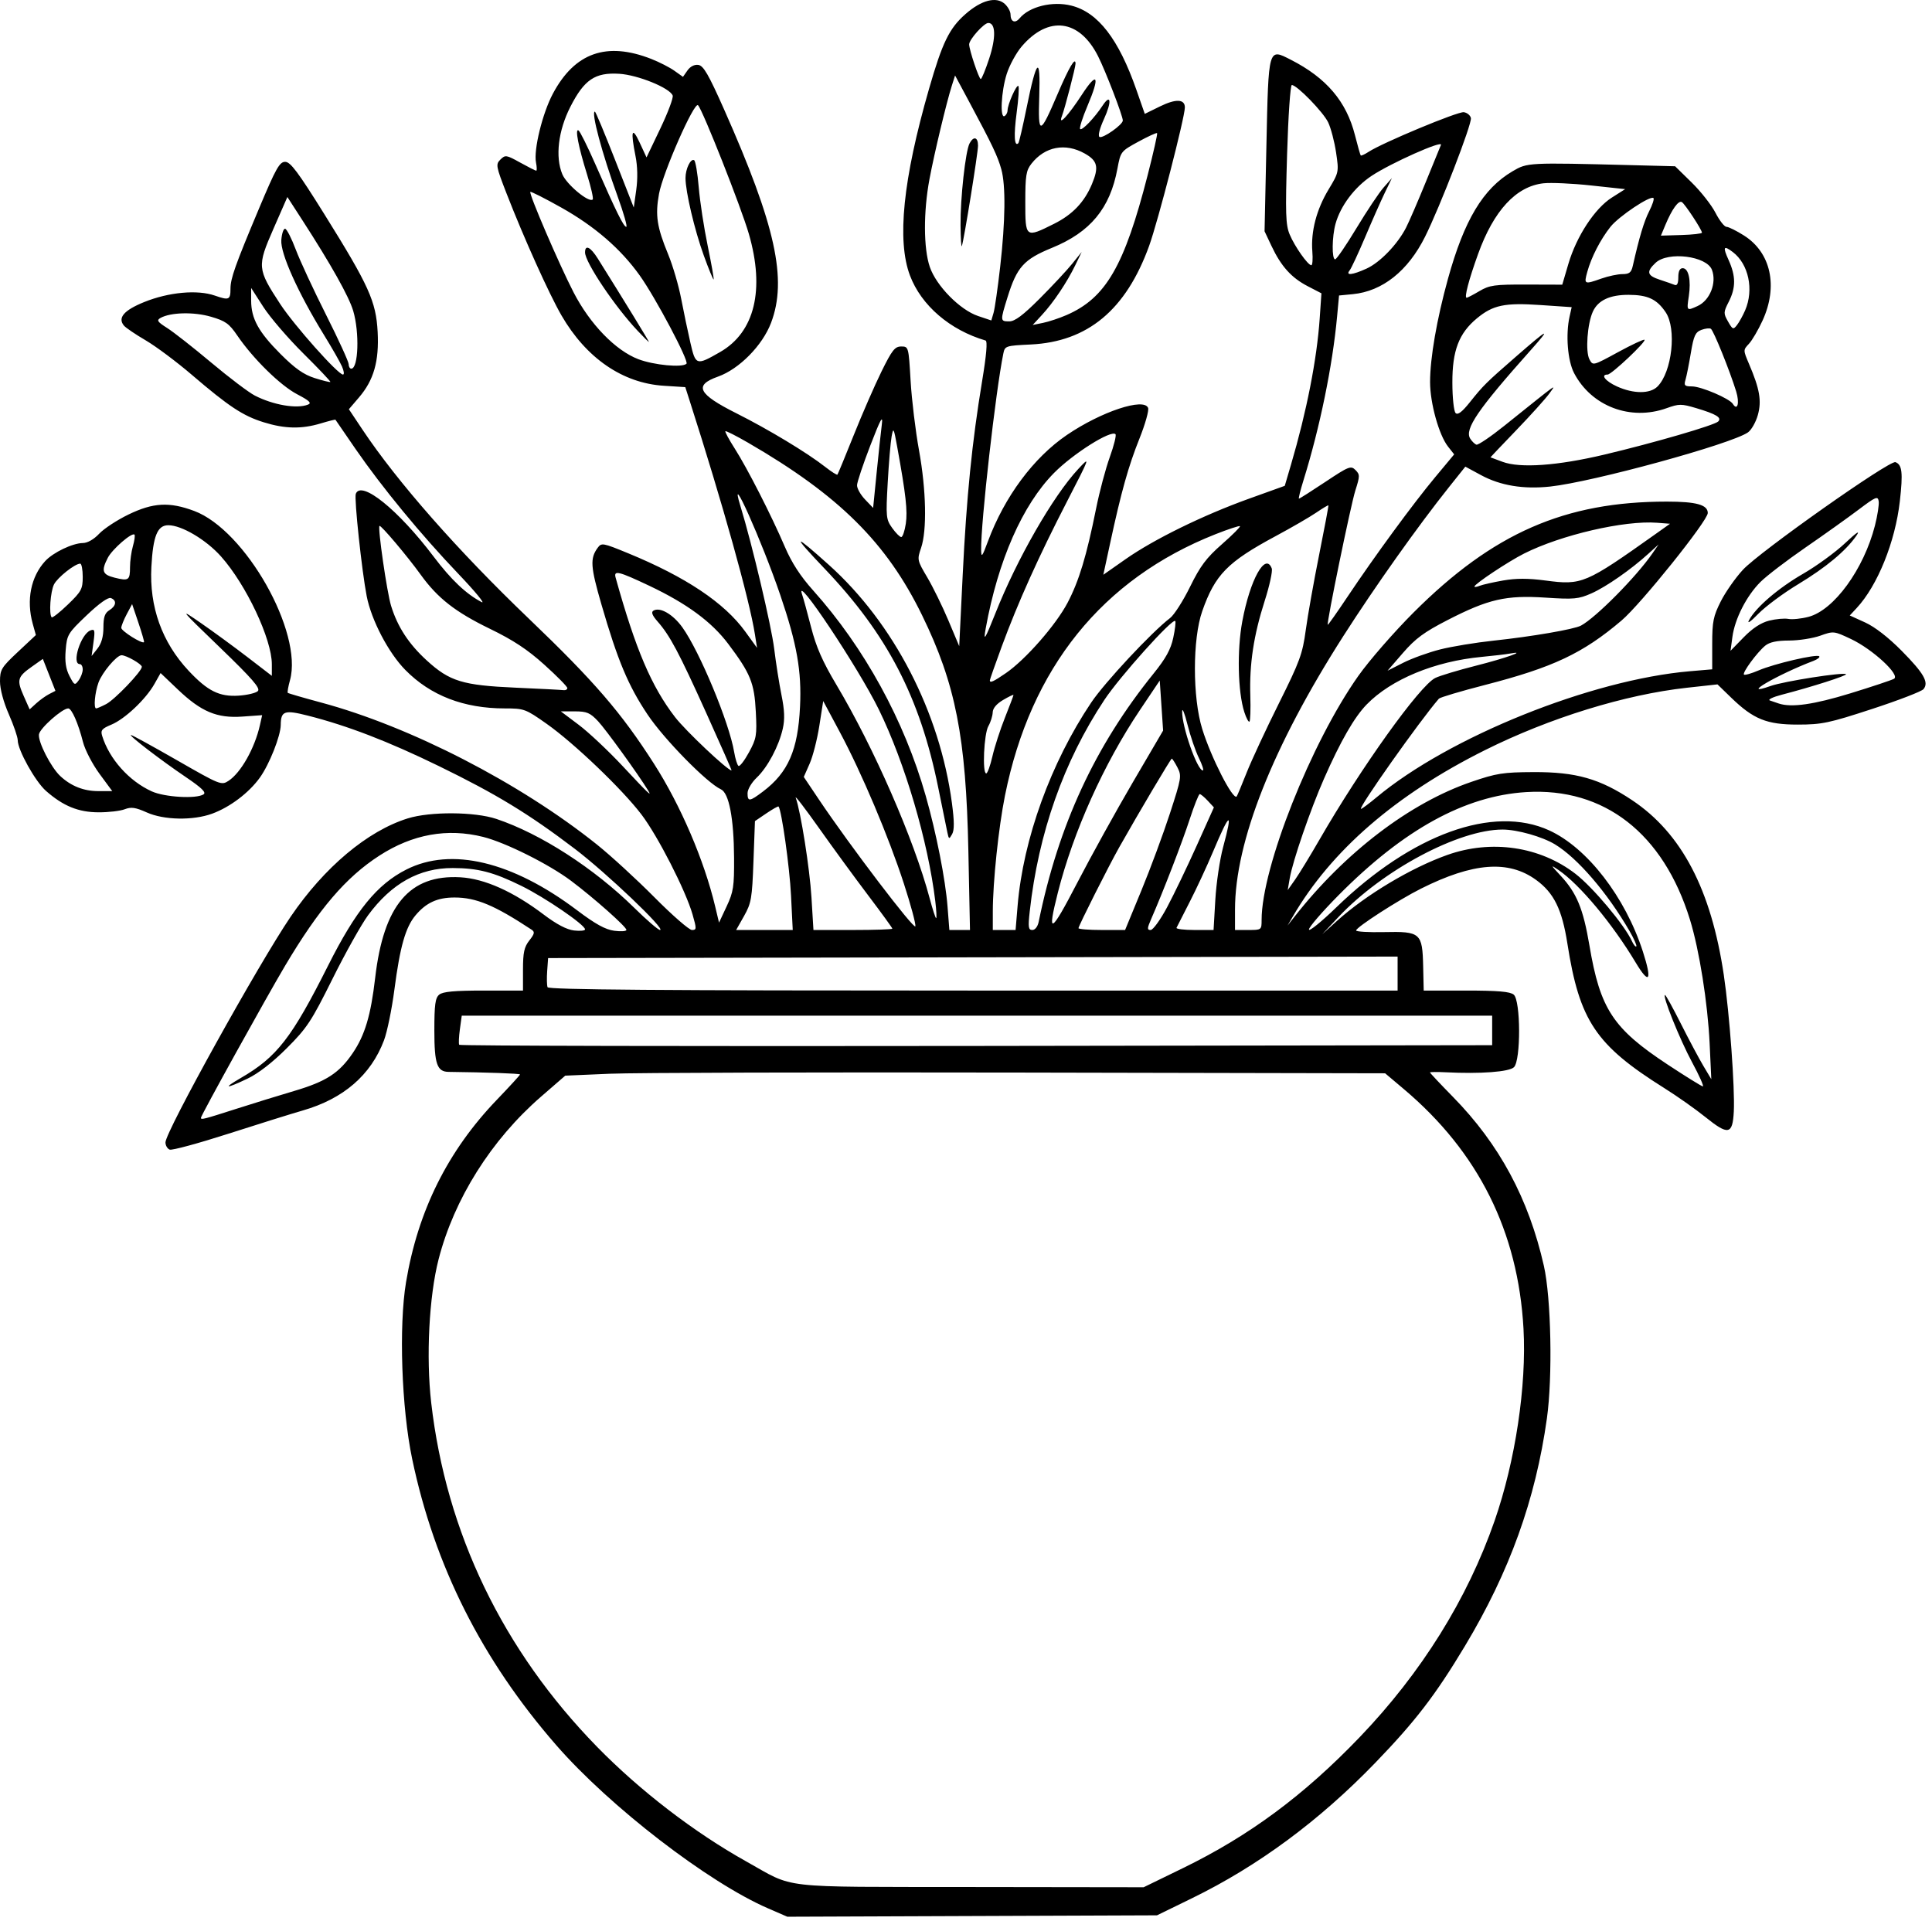 <?xml version="1.0" encoding="UTF-8"?> <svg xmlns="http://www.w3.org/2000/svg" width="173" height="172" viewBox="0 0 173 172" fill="none"><path d="M68.791 170.906C63.437 168.594 54.599 161.785 49.803 156.278C43.145 148.633 38.908 140.212 36.906 130.645C35.955 126.103 35.702 118.75 36.36 114.813C37.43 108.415 40.095 103.066 44.498 98.48C45.636 97.295 46.566 96.278 46.566 96.221C46.566 96.138 43.567 96.03 40.169 95.99C39.134 95.978 38.894 95.281 38.894 92.294C38.894 89.957 38.974 89.368 39.331 89.072C39.654 88.804 40.696 88.708 43.3 88.708H46.831V86.826C46.831 85.3 46.939 84.806 47.4 84.22C47.871 83.621 47.905 83.455 47.598 83.253C44.274 81.06 42.631 80.374 40.7 80.374C39.173 80.374 38.163 80.835 37.212 81.965C36.312 83.034 35.819 84.768 35.315 88.63C35.088 90.369 34.67 92.408 34.386 93.161C33.213 96.273 30.759 98.395 27.12 99.445C26.101 99.738 23.086 100.68 20.42 101.538C17.754 102.395 15.403 103.032 15.195 102.952C14.987 102.872 14.817 102.58 14.817 102.304C14.817 101.352 23.162 86.306 26.026 82.094C29.039 77.662 32.908 74.413 36.513 73.289C38.52 72.663 42.511 72.688 44.45 73.338C48.413 74.667 53.181 77.743 56.808 81.311C57.91 82.397 58.942 83.284 59.101 83.284C59.674 83.284 54.301 78.166 51.461 76.008C47.344 72.878 44.449 71.116 39.291 68.601C34.754 66.389 31.121 64.99 27.566 64.086C25.471 63.554 25.149 63.665 25.139 64.921C25.129 65.905 24.124 68.448 23.269 69.638C22.292 70.999 20.592 72.284 18.997 72.867C17.287 73.492 14.68 73.444 13.153 72.76C12.132 72.303 11.747 72.247 11.168 72.471C10.774 72.624 9.72 72.748 8.826 72.745C7.023 72.74 5.668 72.189 4.121 70.831C3.16 69.987 1.587 67.167 1.587 66.287C1.587 66.007 1.23 64.965 0.794 63.97C0.314 62.877 0 61.71 0 61.021C0 59.967 0.122 59.766 1.606 58.376L3.212 56.871L2.93 55.856C2.344 53.745 2.762 51.644 4.048 50.246C4.758 49.473 6.504 48.638 7.425 48.63C7.837 48.626 8.408 48.3 8.88 47.797C9.308 47.343 10.487 46.569 11.502 46.078C13.715 45.006 15.165 44.927 17.387 45.756C21.971 47.466 27.152 56.621 25.966 60.917C25.808 61.489 25.719 61.996 25.769 62.046C25.819 62.096 27.155 62.484 28.738 62.91C36.738 65.058 46.555 70.112 53.446 75.627C54.683 76.617 57.002 78.745 58.601 80.356C60.199 81.967 61.71 83.284 61.96 83.284C62.381 83.284 62.385 83.186 62.015 81.895C61.398 79.746 58.909 74.876 57.44 72.943C55.71 70.668 51.403 66.547 48.942 64.814C47.06 63.487 46.933 63.441 45.206 63.441C41.527 63.441 38.554 62.292 36.298 60C34.786 58.465 33.252 55.533 32.835 53.386C32.396 51.122 31.704 44.627 31.859 44.224C32.34 42.971 35.659 45.649 38.832 49.849C40.4 51.924 41.741 53.195 43.127 53.92C43.491 54.111 42.549 52.967 41.034 51.379C37.685 47.87 34.221 43.662 31.842 40.215C30.867 38.801 30.054 37.618 30.037 37.587C30.02 37.556 29.427 37.705 28.72 37.918C27 38.436 25.506 38.406 23.612 37.816C21.752 37.238 20.495 36.407 17.174 33.564C15.816 32.401 13.959 31.014 13.048 30.481C12.136 29.948 11.259 29.353 11.098 29.159C10.517 28.459 11.098 27.785 12.909 27.051C15.106 26.162 17.678 25.926 19.239 26.471C20.506 26.913 20.638 26.855 20.638 25.859C20.638 24.936 21.06 23.748 23.199 18.66C24.71 15.065 25.031 14.493 25.536 14.493C26.008 14.493 26.689 15.405 29.057 19.202C33.036 25.584 33.673 26.993 33.817 29.73C33.954 32.348 33.472 34.04 32.148 35.587L31.24 36.648L32.454 38.469C35.581 43.16 40.999 49.316 47.352 55.399C53.209 61.008 55.638 63.824 58.56 68.393C60.949 72.127 63.051 77.03 64.038 81.168L64.385 82.623L65.067 81.168C65.676 79.87 65.747 79.399 65.732 76.802C65.711 73.274 65.276 71.016 64.554 70.686C63.3 70.112 59.47 66.208 57.987 63.991C56.247 61.39 55.31 59.153 53.847 54.102C52.874 50.744 52.826 50.005 53.517 49.06C53.86 48.591 53.974 48.611 56.24 49.543C61.411 51.669 64.869 53.981 66.733 56.559L67.788 58.017L67.602 56.826C67.116 53.71 64.717 45.121 61.756 35.892L61.364 34.669L59.426 34.545C55.747 34.309 52.492 32.069 50.281 28.254C49.175 26.346 46.908 21.312 45.36 17.328C44.407 14.876 44.378 14.716 44.812 14.286C45.245 13.856 45.341 13.871 46.58 14.559C47.301 14.959 47.947 15.287 48.016 15.287C48.085 15.287 48.077 14.959 47.997 14.559C47.77 13.416 48.573 10.144 49.511 8.383C51.467 4.715 54.319 3.709 58.319 5.278C59.035 5.559 59.966 6.035 60.389 6.336L61.157 6.883L61.56 6.307C61.809 5.953 62.182 5.763 62.533 5.813C62.99 5.878 63.449 6.671 64.839 9.801C69.451 20.185 70.517 25.03 69.043 28.912C68.272 30.942 66.189 33.053 64.293 33.727C62.104 34.504 62.497 35.284 65.949 37.016C68.81 38.452 72.292 40.554 73.897 41.814C74.45 42.248 74.94 42.558 74.987 42.504C75.034 42.45 75.691 40.858 76.448 38.967C77.204 37.075 78.32 34.515 78.929 33.278C79.878 31.351 80.131 31.029 80.698 31.029C81.355 31.029 81.361 31.049 81.54 34.106C81.639 35.799 81.978 38.597 82.292 40.324C82.94 43.891 83.015 47.505 82.474 49.077C82.116 50.116 82.131 50.186 83.028 51.699C83.535 52.554 84.387 54.292 84.922 55.56L85.893 57.866L86.206 51.459C86.546 44.494 87.037 39.604 87.946 34.11C88.333 31.77 88.436 30.548 88.252 30.494C85.06 29.556 82.497 27.354 81.485 24.679C80.298 21.545 80.858 16.056 83.189 7.958C84.385 3.803 85 2.54 86.448 1.265C87.877 0.007 89.21 -0.34 89.969 0.347C90.254 0.605 90.487 1.029 90.487 1.289C90.487 1.952 90.894 2.128 91.298 1.64C92.174 0.585 94.243 0.077 95.933 0.503C98.324 1.105 100.169 3.494 101.758 8.046L102.509 10.197L103.876 9.527C105.292 8.832 106.098 8.867 106.098 9.621C106.098 10.499 103.689 19.835 102.898 22.021C100.825 27.75 97.394 30.606 92.292 30.85C90.051 30.957 89.983 30.98 89.844 31.656C89.159 34.986 87.817 46.85 87.856 49.234C87.868 49.974 87.944 49.88 88.464 48.479C89.953 44.476 92.545 40.986 95.545 38.945C98.61 36.861 102.444 35.587 102.807 36.532C102.894 36.759 102.544 37.997 102.029 39.284C101.041 41.753 100.399 44.045 99.404 48.659L98.797 51.471L100.794 50.072C103.337 48.291 107.717 46.144 111.828 44.664L115.044 43.507L115.595 41.634C117.004 36.847 117.92 32.186 118.172 28.516L118.326 26.267L117.094 25.628C115.638 24.873 114.714 23.846 113.858 22.033L113.234 20.71L113.4 13.038C113.592 4.189 113.557 4.315 115.59 5.353C118.774 6.977 120.566 9.088 121.331 12.111C121.57 13.057 121.802 13.871 121.846 13.919C121.89 13.967 122.206 13.823 122.547 13.6C123.794 12.783 130.545 9.972 131.077 10.048C131.378 10.092 131.664 10.331 131.711 10.579C131.81 11.1 128.946 18.512 127.609 21.194C126.078 24.265 123.788 26.087 121.137 26.343L119.904 26.462L119.729 28.349C119.32 32.774 118.185 38.302 116.72 43.009C116.438 43.915 116.256 44.655 116.315 44.655C116.374 44.655 117.438 43.98 118.679 43.154C120.777 41.757 120.966 41.683 121.372 42.089C121.778 42.495 121.778 42.625 121.362 43.932C120.945 45.254 118.771 55.833 118.891 55.953C118.922 55.983 119.716 54.857 120.656 53.45C123.108 49.782 126.529 45.114 128.507 42.739L130.213 40.691L129.662 39.991C128.849 38.957 128.055 36.101 128.055 34.211C128.055 32.064 128.657 28.584 129.654 24.979C131.112 19.703 132.801 16.89 135.441 15.338C136.775 14.553 136.804 14.552 146.103 14.79L149.997 14.89L151.482 16.345C152.3 17.145 153.258 18.366 153.613 19.057C153.967 19.748 154.411 20.314 154.598 20.314C154.785 20.314 155.492 20.665 156.169 21.094C158.576 22.62 159.235 25.633 157.831 28.698C157.444 29.543 156.893 30.484 156.606 30.789C156.087 31.342 156.087 31.351 156.606 32.571C157.574 34.829 157.76 35.899 157.404 37.17C157.226 37.807 156.829 38.504 156.522 38.72C155.035 39.765 142.623 43.164 138.802 43.573C136.409 43.828 134.349 43.487 132.614 42.547L131.213 41.789L129.762 43.607C126.956 47.125 123.138 52.507 120.291 56.958C113.966 66.848 110.588 75.376 110.588 81.456V83.284H111.779C112.958 83.284 112.97 83.275 112.97 82.382C112.97 77.688 117.396 66.52 121.63 60.53C122.607 59.148 124.839 56.587 126.589 54.839C133.705 47.731 140.13 44.92 149.26 44.92C151.896 44.92 152.922 45.206 152.922 45.942C152.922 46.634 146.939 54.092 145.198 55.57C141.739 58.509 139.074 59.766 132.972 61.34C130.804 61.899 128.947 62.451 128.846 62.568C127.142 64.531 121.555 72.436 121.872 72.436C121.956 72.436 122.577 71.976 123.252 71.412C129.754 65.987 142.471 60.869 151.334 60.11L153.319 59.94V57.656C153.319 55.665 153.42 55.176 154.086 53.855C154.507 53.021 155.399 51.748 156.068 51.025C157.567 49.405 169.211 41.189 169.727 41.387C170.33 41.618 170.41 42.332 170.121 44.884C169.709 48.52 168.124 52.445 166.257 54.45L165.636 55.117L167.017 55.745C167.883 56.14 169.101 57.085 170.287 58.285C172.278 60.3 172.739 61.111 172.238 61.716C172.07 61.918 170.006 62.714 167.652 63.485C163.775 64.754 163.145 64.887 160.989 64.889C158.202 64.892 157.01 64.41 155.009 62.47L153.791 61.289L151.055 61.59C145.524 62.199 138.768 64.285 132.977 67.174C124.981 71.163 119.201 76.169 115.754 82.094L115.292 82.888L115.916 82.094C120.443 76.327 126.24 71.907 131.752 70.019C134 69.249 134.587 69.156 137.309 69.144C141.133 69.126 143.271 69.737 146.17 71.675C150.581 74.626 153.223 79.67 154.357 87.311C154.872 90.776 155.362 97.482 155.252 99.554C155.143 101.617 154.756 101.688 152.696 100.028C151.823 99.324 150.176 98.164 149.037 97.449C142.885 93.589 141.435 91.425 140.348 84.481C139.87 81.429 139.141 79.953 137.542 78.794C135.066 77.001 131.91 77.241 127.24 79.581C125.236 80.585 121.434 83.038 121.434 83.326C121.434 83.437 122.559 83.502 123.935 83.472C127.201 83.4 127.368 83.546 127.436 86.534L127.485 88.708H131.295C134.134 88.708 135.217 88.801 135.545 89.072C136.173 89.59 136.193 94.945 135.569 95.569C135.146 95.992 132.562 96.184 129.437 96.025C128.673 95.986 128.048 95.994 128.048 96.043C128.048 96.091 128.978 97.08 130.115 98.24C134.263 102.472 136.884 107.347 138.246 113.361C138.897 116.239 139.038 123.302 138.517 127.02C137.499 134.291 135.174 140.748 131.181 147.399C128.535 151.806 126.746 154.136 123.153 157.859C118.15 163.041 112.664 167.097 106.755 169.983L103.602 171.523L87.051 171.586L70.501 171.649L68.791 170.906ZM105.906 167.305C111.86 164.405 116.745 160.788 121.742 155.58C127.275 149.812 131.395 143.204 133.837 136.18C135.691 130.847 136.706 124.098 136.421 118.987C135.938 110.291 132.381 103.167 125.713 97.538L124.029 96.117L91.317 96.051C73.325 96.015 56.807 96.062 54.61 96.156L50.614 96.328L48.443 98.212C43.991 102.077 40.662 107.366 39.27 112.786C38.421 116.092 38.142 121.528 38.612 125.618C39.949 137.261 45.032 147.804 53.473 156.442C57.299 160.357 62.17 164.1 66.807 166.689C71.271 169.18 69.383 168.964 86.856 168.988L102.407 169.009L105.906 167.305ZM21.119 99.312C22.673 98.814 25.016 98.09 26.326 97.704C29.202 96.856 30.369 96.102 31.587 94.305C32.678 92.696 33.204 90.933 33.595 87.567C34.353 81.052 36.678 78.307 41.222 78.564C43.388 78.686 45.958 79.837 48.698 81.911C49.838 82.774 50.749 83.251 51.402 83.328C51.944 83.391 52.388 83.347 52.388 83.23C52.388 82.823 48.803 80.372 46.686 79.331C44.187 78.102 42.808 77.743 40.55 77.735C37.555 77.723 35.057 79.115 32.958 81.966C32.357 82.782 30.924 85.344 29.773 87.66C27.881 91.467 27.489 92.061 25.68 93.87C24.41 95.141 23.131 96.132 22.175 96.589C20.207 97.529 19.896 97.502 21.564 96.536C24.793 94.666 26.119 92.959 29.375 86.48C31.862 81.53 33.763 79.196 36.391 77.867C40.407 75.835 45.869 77.14 51.675 81.518C53.311 82.753 54.206 83.246 55.002 83.353C55.601 83.433 56.092 83.399 56.092 83.276C56.092 82.999 53.182 80.416 51.141 78.883C49.16 77.394 45.277 75.454 43.27 74.949C40.059 74.143 36.939 74.705 33.966 76.627C30.977 78.558 28.561 81.381 25.53 86.484C23.829 89.347 17.992 99.893 17.992 100.102C17.992 100.299 18.213 100.243 21.119 99.312ZM151.514 95.124C150.417 93.093 148.815 89.105 149.096 89.105C149.164 89.105 149.805 90.266 150.519 91.685C151.233 93.104 152.137 94.8 152.528 95.455L153.238 96.646L153.089 93.462C152.919 89.828 152.164 85.07 151.327 82.358C148.942 74.63 143.649 70.508 136.657 70.935C131.171 71.27 125.677 74.292 119.851 80.179C118.399 81.647 117.21 83.023 117.21 83.237C117.21 83.452 118.312 82.561 119.658 81.259C126.443 74.695 133.708 72.067 138.723 74.364C142.129 75.923 145.53 80.324 147.112 85.219C147.959 87.842 147.693 88.244 146.464 86.195C144.379 82.715 141.473 79.23 139.568 77.922C138.821 77.41 138.832 77.44 139.738 78.413C141.186 79.967 141.768 81.375 142.324 84.666C143.289 90.374 144.43 92.107 149.357 95.353C150.958 96.408 152.363 97.279 152.48 97.289C152.597 97.299 152.162 96.325 151.514 95.124ZM133.615 92.279V90.957H87.481H41.347L41.18 92.175C41.088 92.845 41.061 93.47 41.119 93.564C41.177 93.659 62.012 93.705 87.42 93.668L133.615 93.6L133.615 92.279ZM125.148 87.186V85.664L87.114 85.731L49.08 85.798L48.997 86.953C48.952 87.588 48.966 88.243 49.03 88.408C49.115 88.63 59.032 88.708 87.147 88.708H125.148L125.148 87.186ZM145.907 83.362C143.912 79.925 141.261 76.844 139.243 75.617C138.107 74.926 135.854 74.289 134.548 74.289C130.622 74.289 123.822 77.912 119.856 82.117L118.401 83.66L119.724 82.467C122.312 80.134 126.357 77.715 129.595 76.564C133.545 75.159 137.896 75.8 141.073 78.253C142.637 79.46 145.466 82.832 146.127 84.278C146.278 84.606 146.455 84.82 146.522 84.753C146.589 84.686 146.312 84.06 145.907 83.362ZM70.831 80.176C70.705 77.642 69.99 72.552 69.714 72.225C69.677 72.181 69.187 72.458 68.624 72.839L67.601 73.532L67.468 77.151C67.347 80.455 67.273 80.881 66.627 82.028L65.918 83.284H68.452H70.986L70.831 80.176ZM79.904 83.164C79.904 83.098 78.932 81.759 77.744 80.188C76.556 78.617 74.573 75.903 73.337 74.156C72.101 72.41 71.163 71.187 71.253 71.438C71.704 72.701 72.505 77.771 72.662 80.358L72.84 83.284H76.372C78.315 83.284 79.904 83.23 79.904 83.164ZM80.943 79.148C79.576 74.935 77.164 69.227 75.2 65.557L73.714 62.779L73.368 64.992C73.178 66.21 72.787 67.739 72.498 68.391L71.974 69.577L73.332 71.602C76.101 75.728 81.891 83.337 81.968 82.951C82.012 82.731 81.551 81.02 80.943 79.148ZM86.712 76.207C86.504 66.005 85.571 61.254 82.568 55.1C79.392 48.593 75.123 44.359 66.985 39.645C65.919 39.028 65.004 38.565 64.953 38.616C64.902 38.667 65.277 39.362 65.787 40.161C66.917 41.929 69.081 46.171 70.28 48.969C70.892 50.398 71.671 51.599 72.807 52.868C77.399 57.997 80.973 64.517 82.892 71.264C83.84 74.596 84.662 78.772 84.849 81.207L85.01 83.284H85.933H86.857L86.712 76.207ZM84.832 74.549C84.755 74.188 84.385 72.371 84.009 70.513C82.374 62.436 79.451 56.81 73.819 50.904C70.867 47.809 71.011 47.703 74.233 50.598C80.043 55.818 84.158 63.79 85.24 71.921C85.457 73.548 85.462 74.333 85.258 74.698C84.989 75.178 84.964 75.169 84.832 74.549ZM91.122 81.105C91.62 75.142 94.1 68.295 97.711 62.916C98.921 61.112 103.13 56.603 104.775 55.347C105.139 55.069 105.944 53.809 106.564 52.546C107.479 50.684 108.017 49.965 109.415 48.738C110.362 47.906 111.09 47.178 111.032 47.12C110.974 47.063 109.99 47.386 108.844 47.839C98.701 51.847 92.287 59.81 89.99 71.246C89.414 74.116 88.902 78.994 88.901 81.631L88.9 83.284H89.92H90.94L91.122 81.105ZM93.007 82.557C94.783 73.869 98.048 66.814 103.302 60.311C104.39 58.963 104.837 58.152 105.058 57.118C105.222 56.355 105.301 55.677 105.235 55.611C104.976 55.351 100.263 60.602 98.884 62.688C95.244 68.192 92.98 74.613 92.206 81.631C92.05 83.038 92.085 83.284 92.441 83.284C92.684 83.284 92.921 82.981 93.007 82.557ZM101.439 70.055L104.15 65.425L104 63.184L103.849 60.943L102.074 63.587C98.836 68.412 96.104 74.492 94.721 79.953C93.739 83.833 94.076 83.658 96.465 79.051C97.71 76.65 99.948 72.602 101.439 70.055ZM102.214 79.723C103.022 77.764 104.168 74.666 104.762 72.84C105.791 69.679 105.823 69.481 105.435 68.729C105.21 68.294 104.981 67.939 104.926 67.939C104.837 67.939 101.985 72.75 100.221 75.876C99.284 77.537 96.573 82.92 96.573 83.12C96.573 83.21 97.512 83.284 98.659 83.284H100.746L102.214 79.723ZM104.513 81.234C105.115 80.106 106.302 77.636 107.153 75.744L108.698 72.304L108.146 71.709C107.842 71.382 107.519 71.114 107.429 71.114C107.339 71.114 106.934 72.131 106.529 73.374C105.855 75.445 104.148 79.864 103.085 82.292C102.716 83.137 102.708 83.284 103.035 83.284C103.247 83.284 103.912 82.362 104.513 81.234ZM108.826 80.572C108.913 79.081 109.226 76.968 109.521 75.876C110.424 72.535 110.141 72.66 108.62 76.273C108.069 77.583 107.128 79.607 106.53 80.771C105.931 81.935 105.4 82.977 105.351 83.086C105.301 83.195 106.027 83.284 106.964 83.284H108.668L108.826 80.572ZM83.75 80.705C83.102 75.348 81.032 68.316 78.697 63.544C76.853 59.774 71.071 51.111 71.829 53.254C71.932 53.545 72.291 54.855 72.628 56.165C73.086 57.95 73.654 59.241 74.895 61.324C78.261 66.97 81.84 75.165 83.244 80.44C83.505 81.422 83.767 82.226 83.826 82.226C83.885 82.226 83.851 81.541 83.75 80.705ZM118.155 75.189C121.868 68.745 127.124 61.405 128.518 60.715C128.92 60.516 130.559 60.021 132.159 59.616C134.856 58.933 136.831 58.227 135.202 58.529C134.838 58.596 133.707 58.729 132.688 58.825C128.471 59.221 124.565 60.837 122.373 63.094C121.269 64.231 120.034 66.379 118.56 69.73C117.327 72.531 115.757 77.093 115.489 78.654L115.307 79.713L115.976 78.761C116.344 78.237 117.325 76.63 118.155 75.189ZM68.33 70.876C70.579 69.173 71.45 67.174 71.638 63.286C71.792 60.106 71.364 57.677 69.879 53.314C68.219 48.438 65.159 41.607 66.308 45.344C67.331 48.671 69.076 56.051 69.326 58.11C69.479 59.368 69.773 61.231 69.979 62.25C70.252 63.599 70.284 64.413 70.096 65.247C69.74 66.825 68.736 68.713 67.758 69.642C67.303 70.074 66.939 70.691 66.939 71.031C66.939 71.814 67.118 71.794 68.33 70.876ZM18.223 71.14C18.491 70.97 18.075 70.563 16.636 69.588C14.386 68.065 11.464 65.822 11.729 65.822C11.829 65.822 13.688 66.842 15.86 68.088C19.709 70.296 19.826 70.344 20.462 69.927C21.569 69.202 22.806 67.011 23.27 64.956L23.475 64.046L21.705 64.172C19.429 64.335 18.015 63.74 15.914 61.736L14.38 60.274L13.822 61.262C13.049 62.627 11.18 64.391 9.973 64.893C9.119 65.249 8.994 65.401 9.147 65.898C9.787 67.969 11.552 69.944 13.59 70.87C14.743 71.393 17.563 71.558 18.223 71.14ZM111.624 69.207C112.069 68.085 113.371 65.287 114.517 62.989C116.385 59.243 116.635 58.564 116.923 56.429C117.1 55.12 117.64 52.083 118.122 49.682C118.605 47.281 118.978 45.29 118.95 45.258C118.923 45.225 118.43 45.519 117.857 45.91C117.283 46.302 115.65 47.247 114.228 48.011C109.912 50.329 108.8 51.466 107.654 54.731C106.779 57.224 106.778 62.469 107.654 65.286C108.447 67.842 110.399 71.668 110.736 71.327C110.78 71.282 111.18 70.328 111.625 69.207H111.624ZM111.423 63.771C110.84 61.965 110.757 58.229 111.242 55.636C111.943 51.883 113.311 49.426 113.878 50.902C113.968 51.137 113.682 52.452 113.242 53.824C112.257 56.898 111.869 59.467 111.959 62.305C111.997 63.5 111.959 64.542 111.885 64.62C111.806 64.699 111.599 64.317 111.423 63.771ZM58.023 70.768C57.152 69.344 54.232 65.306 53.554 64.588C52.839 63.829 52.546 63.705 51.47 63.705H50.218L51.821 64.91C52.703 65.573 54.471 67.234 55.75 68.603C58.073 71.087 58.421 71.419 58.023 70.768ZM8.905 69.29C8.274 68.432 7.61 67.153 7.431 66.446C7.003 64.765 6.421 63.441 6.11 63.441C5.572 63.441 3.567 65.218 3.488 65.765C3.392 66.429 4.558 68.713 5.393 69.495C6.351 70.393 7.491 70.846 8.797 70.847L10.053 70.849L8.905 69.29ZM88.864 67.74C89.055 66.903 89.558 65.347 89.982 64.281C90.406 63.215 90.752 62.296 90.752 62.239C90.752 62.182 90.335 62.382 89.826 62.682C89.233 63.032 88.897 63.433 88.891 63.797C88.881 64.111 88.711 64.664 88.503 65.028C88.106 65.722 87.945 69.261 88.311 69.261C88.423 69.261 88.672 68.577 88.864 67.74ZM63.237 63.841C60.781 58.402 59.989 56.916 58.88 55.654C58.408 55.118 58.292 54.821 58.506 54.689C59.086 54.33 60.255 55.002 61.102 56.181C62.65 58.337 65.299 64.712 65.739 67.342C65.843 67.96 66.019 68.522 66.131 68.591C66.243 68.66 66.663 68.113 67.065 67.375C67.74 66.136 67.787 65.858 67.679 63.745C67.549 61.164 67.205 60.317 65.218 57.673C63.724 55.685 61.507 54.052 58.138 52.456C55.383 51.151 54.934 51.044 55.127 51.733C56.919 58.16 58.327 61.466 60.445 64.218C61.388 65.444 65.152 68.997 65.508 68.997C65.54 68.997 64.518 66.677 63.237 63.841ZM107.35 67.872C107.047 67.254 106.59 65.915 106.335 64.896C106.081 63.877 105.865 63.342 105.856 63.705C105.823 65.053 107.205 68.997 107.71 68.997C107.816 68.997 107.653 68.491 107.35 67.872ZM4.4 62.158L4.964 61.868L4.4 60.437L3.836 59.006L2.853 59.702C1.56 60.616 1.485 60.884 2.119 62.318L2.654 63.526L3.245 62.987C3.57 62.691 4.09 62.318 4.4 62.158ZM9.504 63.055C10.274 62.657 12.7 60.121 12.7 59.715C12.7 59.471 11.311 58.678 10.883 58.678C10.448 58.678 9.147 60.22 8.819 61.125C8.491 62.03 8.365 63.441 8.612 63.441C8.692 63.441 9.093 63.267 9.504 63.055ZM165.676 62.094C167.615 61.498 169.38 60.911 169.598 60.788C170.188 60.456 167.691 58.147 165.749 57.228C164.221 56.506 164.182 56.502 162.996 56.927C162.334 57.164 161.078 57.36 160.205 57.362C159.097 57.365 158.45 57.505 158.063 57.824C157.329 58.43 155.995 60.245 156.162 60.412C156.234 60.484 156.828 60.315 157.48 60.035C158.879 59.435 162.68 58.551 162.902 58.773C162.987 58.858 162.754 59.043 162.383 59.184C159.133 60.42 155.658 62.457 158.552 61.431C159.743 61.008 165.094 60.172 165.299 60.376C165.42 60.498 162.225 61.519 159.544 62.215C158.743 62.423 158.267 62.655 158.485 62.731C158.704 62.807 159.061 62.929 159.279 63.002C160.412 63.38 162.411 63.096 165.676 62.094ZM23.091 61.887C23.338 61.64 22.588 60.778 19.708 57.998C16.044 54.463 16.027 54.441 17.992 55.798C19.083 56.552 20.958 57.924 22.159 58.846L24.342 60.524V59.484C24.342 57.233 22.044 52.361 19.791 49.832C18.455 48.333 16.266 47.036 15.072 47.036C14.095 47.036 13.704 47.999 13.555 50.767C13.363 54.335 14.502 57.516 16.882 60.06C18.591 61.887 19.643 62.411 21.375 62.297C22.144 62.246 22.916 62.062 23.091 61.887ZM50.8 61.617C50.8 61.486 49.877 60.549 48.749 59.533C47.233 58.166 45.964 57.328 43.872 56.312C40.77 54.806 39.184 53.565 37.668 51.461C36.466 49.793 34.094 46.986 33.981 47.098C33.812 47.267 34.649 53.047 35.016 54.244C35.595 56.131 36.597 57.667 38.213 59.144C40.265 61.019 41.418 61.373 46.17 61.583C48.353 61.679 50.287 61.78 50.469 61.806C50.651 61.832 50.8 61.747 50.8 61.617ZM7.408 59.95C7.408 59.687 7.289 59.472 7.144 59.472C6.386 59.472 7.234 56.786 8.097 56.456C8.486 56.306 8.52 56.436 8.371 57.517L8.202 58.749L8.731 58.077C9.086 57.626 9.261 57.003 9.261 56.191C9.261 55.265 9.385 54.9 9.79 54.648C10.414 54.258 10.476 53.768 9.929 53.558C9.684 53.464 8.878 54.037 7.77 55.092C6.079 56.702 5.995 56.84 5.882 58.213C5.796 59.246 5.892 59.899 6.221 60.537C6.655 61.376 6.7 61.398 7.044 60.927C7.244 60.653 7.408 60.214 7.408 59.95ZM90.073 60.278C91.836 59.065 94.549 55.97 95.596 53.977C96.618 52.032 97.297 49.789 98.154 45.52C98.453 44.03 99.003 41.966 99.376 40.932C99.749 39.898 99.978 38.976 99.885 38.883C99.485 38.484 96.097 40.621 94.385 42.352C91.561 45.207 89.368 50.195 88.265 56.278C88.038 57.53 88.196 57.282 89.138 54.911C91.071 50.04 94.297 44.421 96.544 42.009C97.646 40.826 97.64 40.845 95.54 44.92C93.007 49.834 91.144 53.976 89.701 57.895C89.115 59.489 88.635 60.852 88.635 60.926C88.635 61.191 88.956 61.046 90.073 60.278ZM128.944 58.162C129.985 57.897 132.146 57.541 133.747 57.371C137.178 57.005 140.945 56.357 141.565 56.026C142.908 55.306 146.528 51.649 147.972 49.55L148.519 48.756L147.615 49.578C146.043 51.008 143.822 52.555 142.5 53.14C141.347 53.65 140.945 53.687 138.387 53.519C134.855 53.289 133.28 53.649 129.631 55.524C127.526 56.605 126.748 57.177 125.632 58.465L124.247 60.064L125.649 59.354C126.42 58.963 127.903 58.427 128.944 58.162ZM158.412 55.582C159.013 55.43 159.791 55.359 160.141 55.426C160.491 55.493 161.303 55.409 161.946 55.239C164.225 54.637 166.89 50.977 167.889 47.075C168.12 46.172 168.272 45.188 168.226 44.889C168.151 44.399 167.973 44.474 166.423 45.643C165.477 46.357 163.335 47.885 161.662 49.038C159.99 50.191 158.178 51.577 157.636 52.119C156.393 53.363 155.35 55.404 155.129 57.026L154.959 58.281L156.138 57.071C156.926 56.262 157.681 55.768 158.412 55.582ZM156.621 55.53C157.231 54.385 159.243 52.66 161.463 51.38C162.663 50.688 164.352 49.457 165.215 48.645C166.264 47.659 166.599 47.438 166.225 47.979C165.288 49.332 163.504 50.817 161 52.329C159.69 53.119 158.093 54.306 157.45 54.965C156.748 55.686 156.417 55.911 156.621 55.53ZM12.396 55.773L11.83 54.098L11.35 54.999C11.086 55.495 10.865 56.046 10.859 56.224C10.849 56.503 12.717 57.681 12.897 57.509C12.932 57.475 12.707 56.694 12.396 55.773ZM7.408 51.666C7.408 51.011 7.307 50.476 7.183 50.476C6.711 50.476 5.153 51.711 4.836 52.336C4.514 52.974 4.369 55.021 4.628 55.28C4.699 55.352 5.354 54.836 6.083 54.133C7.288 52.972 7.408 52.748 7.408 51.666ZM134.584 51.987C135.76 51.78 136.824 51.78 138.399 51.988C141.654 52.418 141.956 52.29 148.259 47.815L149.541 46.904L148.391 46.815C145.46 46.586 139.794 47.899 136.462 49.578C135.057 50.286 132.027 52.301 132.027 52.527C132.027 52.594 132.235 52.565 132.49 52.462C132.745 52.359 133.687 52.145 134.584 51.987ZM11.642 50.789C11.642 50.251 11.759 49.403 11.902 48.904C12.045 48.406 12.108 47.943 12.041 47.877C11.815 47.651 10.054 49.179 9.657 49.947C9.049 51.123 9.161 51.457 10.253 51.73C11.525 52.048 11.642 51.969 11.642 50.789ZM81.11 46.897C81.279 45.764 81.12 44.314 80.341 40.025C80.03 38.305 79.994 38.239 79.837 39.099C79.744 39.608 79.587 41.474 79.489 43.245C79.319 46.288 79.341 46.511 79.889 47.28C80.208 47.728 80.573 48.095 80.7 48.095C80.826 48.095 81.011 47.556 81.11 46.897ZM78.959 38.041C79.078 37.095 78.867 37.477 77.933 39.893C77.287 41.566 76.751 43.167 76.743 43.45C76.733 43.733 77.057 44.307 77.457 44.725L78.184 45.486L78.496 42.359C78.667 40.639 78.876 38.696 78.959 38.041ZM143.669 40.71C148.13 39.651 153.506 38.087 153.853 37.747C154.204 37.402 153.678 37.082 151.885 36.549C150.556 36.154 150.352 36.154 149.24 36.553C146.002 37.714 142.508 36.389 140.95 33.411C140.371 32.303 140.185 29.964 140.548 28.342L140.735 27.507L137.941 27.317C134.733 27.098 133.691 27.316 132.249 28.508C130.637 29.842 130.041 31.402 130.052 34.266C130.052 35.622 130.185 36.834 130.341 36.99C130.538 37.188 130.92 36.896 131.633 36.002C132.811 34.524 133.088 34.251 135.732 31.948C138.708 29.355 138.943 29.253 137.054 31.371C132.329 36.672 131.12 38.441 131.65 39.281C131.805 39.528 132.056 39.77 132.206 39.821C132.357 39.871 133.479 39.111 134.701 38.132C139.78 34.063 139.359 34.364 138.716 35.263C138.403 35.699 137.089 37.158 135.795 38.504C134.501 39.85 133.451 40.953 133.462 40.955C133.473 40.957 133.958 41.138 134.541 41.356C136.115 41.946 139.46 41.709 143.669 40.71ZM27.577 36.235C27.931 36.094 27.713 35.886 26.606 35.306C25.1 34.518 22.665 32.127 21.246 30.045C20.518 28.976 20.189 28.741 18.887 28.363C17.353 27.917 15.277 27.968 14.374 28.472C14.002 28.68 14.094 28.819 14.971 29.375C15.541 29.736 17.317 31.131 18.918 32.474C20.518 33.816 22.273 35.144 22.816 35.423C24.471 36.273 26.575 36.632 27.577 36.235ZM155.466 35.058C154.887 33.182 153.437 29.592 153.198 29.445C153.075 29.368 152.689 29.414 152.341 29.546C151.808 29.749 151.661 30.072 151.407 31.599C151.241 32.595 151.026 33.678 150.928 34.006C150.773 34.526 150.847 34.602 151.509 34.604C152.336 34.607 154.869 35.689 155.164 36.166C155.582 36.842 155.785 36.094 155.466 35.058ZM148.417 34.616C149.723 33.309 150.15 29.445 149.151 27.963C148.361 26.791 147.548 26.408 145.838 26.403C144.154 26.398 143.098 26.891 142.634 27.901C142.136 28.983 141.955 31.49 142.326 32.183C142.635 32.761 142.642 32.76 144.887 31.536C146.125 30.861 147.192 30.363 147.257 30.428C147.425 30.597 144.299 33.543 143.953 33.543C143.286 33.543 143.754 34.137 144.793 34.608C146.269 35.278 147.751 35.282 148.417 34.616ZM27.165 31.655C25.791 30.292 24.178 28.415 23.579 27.483L22.489 25.788V26.913C22.489 28.529 23.151 29.733 25.122 31.705C26.417 33 27.19 33.544 28.178 33.858C28.906 34.088 29.537 34.244 29.581 34.204C29.625 34.164 28.538 33.017 27.165 31.655ZM30.622 32.815C30.445 32.415 29.72 31.147 29.012 29.997C26.691 26.226 25.102 22.695 25.19 21.504C25.233 20.922 25.387 20.464 25.532 20.486C25.678 20.508 26.104 21.341 26.48 22.338C26.855 23.335 28.076 25.964 29.192 28.182C30.308 30.399 31.221 32.393 31.221 32.613C31.221 32.834 31.326 33.014 31.455 33.014C32.095 33.014 32.203 29.774 31.627 27.836C31.242 26.543 29.64 23.687 27.066 19.705L25.733 17.642L24.484 20.493C23.012 23.855 23.032 24.079 25.091 27.226C26.347 29.145 30.261 33.543 30.713 33.543C30.841 33.543 30.799 33.215 30.622 32.815ZM61.471 32.573C61.71 32.334 58.702 26.655 57.282 24.665C55.582 22.282 53.253 20.268 50.255 18.585C48.788 17.762 47.543 17.132 47.489 17.186C47.34 17.335 50.075 23.692 51.36 26.18C52.829 29.025 55.109 31.381 57.15 32.163C58.545 32.698 61.103 32.941 61.471 32.573ZM57.113 29.64C55.064 27.473 52.388 23.489 52.388 22.605C52.388 21.874 52.873 22.109 53.531 23.158C55.849 26.858 58.163 30.632 58.112 30.632C58.079 30.632 57.629 30.186 57.113 29.64ZM64.483 31.525C67.581 29.748 68.504 25.944 67.054 20.939C66.363 18.554 62.919 9.837 62.504 9.422C62.164 9.082 59.354 15.465 59.011 17.357C58.661 19.283 58.82 20.328 59.836 22.792C60.249 23.794 60.772 25.581 60.998 26.763C61.224 27.945 61.596 29.72 61.824 30.707C62.292 32.732 62.349 32.749 64.483 31.525ZM63.019 22.878C62.191 20.59 61.383 17.164 61.383 15.942C61.383 15.118 61.85 14.159 62.159 14.349C62.279 14.424 62.464 15.517 62.569 16.777C62.674 18.038 63.034 20.392 63.369 22.007C63.703 23.622 63.943 24.98 63.901 25.024C63.859 25.068 63.462 24.102 63.019 22.878ZM156.265 27.797C157.068 25.942 156.581 23.645 155.157 22.567C154.33 21.941 154.249 22.101 154.788 23.29C155.438 24.721 155.442 25.765 154.802 27.02C154.322 27.962 154.318 28.059 154.736 28.795C155.146 29.515 155.205 29.539 155.537 29.11C155.735 28.856 156.062 28.265 156.265 27.797ZM95.5 28.216C99.022 26.688 100.679 23.829 102.77 15.671C103.286 13.66 103.665 11.972 103.613 11.92C103.561 11.868 102.805 12.214 101.933 12.689C100.362 13.546 100.346 13.567 100.059 15.107C99.399 18.659 97.638 20.789 94.201 22.194C91.675 23.226 91.058 23.912 90.216 26.625C89.555 28.753 89.557 28.78 90.377 28.78C90.877 28.78 91.61 28.23 93.108 26.73C94.234 25.602 95.539 24.203 96.008 23.621L96.861 22.563L96.284 23.753C95.539 25.29 94.331 27.092 93.293 28.213L92.472 29.102L93.398 28.914C93.907 28.811 94.853 28.497 95.5 28.216ZM89.561 23.886C90.028 19.791 90.065 16.606 89.662 15.157C89.341 14 88.849 12.963 86.85 9.237L85.522 6.759L85.238 7.649C84.753 9.171 83.663 13.726 83.229 16.043C82.681 18.967 82.693 22.245 83.258 23.902C83.835 25.596 85.959 27.755 87.584 28.3L88.768 28.698L88.969 28.011C89.079 27.634 89.346 25.777 89.561 23.886ZM86.011 20.181C85.988 17.759 86.454 13.525 86.82 12.839C87.178 12.166 87.577 12.272 87.577 13.041C87.577 13.694 86.317 21.514 86.128 22.033C86.075 22.179 86.022 21.346 86.011 20.181ZM152.01 27.406C153.116 26.902 153.74 25.325 153.294 24.162C152.818 22.922 149.359 22.492 148.25 23.535C147.396 24.337 147.482 24.677 148.63 25.051C149.175 25.229 149.771 25.437 149.953 25.512C150.175 25.605 150.283 25.383 150.283 24.834C150.283 24.29 150.414 24.018 150.675 24.018C151.205 24.018 151.439 25.094 151.223 26.535C151.025 27.849 151.029 27.853 152.01 27.406ZM132.475 26.068C133.374 25.537 133.828 25.474 136.687 25.483L139.892 25.493L140.44 23.631C141.168 21.16 142.804 18.663 144.329 17.696L145.524 16.938L142.467 16.608C140.786 16.427 138.866 16.34 138.202 16.415C135.756 16.691 133.756 18.857 132.355 22.745C131.517 25.071 131.1 26.664 131.329 26.664C131.405 26.664 131.921 26.396 132.475 26.068ZM143.404 24.944C144.023 24.726 144.869 24.547 145.284 24.547C145.892 24.547 146.072 24.405 146.205 23.819C146.793 21.223 147.214 19.82 147.676 18.915C147.966 18.346 148.139 17.817 148.06 17.738C147.796 17.473 144.948 19.377 144.207 20.314C143.307 21.452 142.494 23.032 142.132 24.349C141.823 25.472 141.859 25.489 143.404 24.944ZM122.37 24.053C123.574 23.505 125.145 21.875 125.905 20.386C126.188 19.831 126.975 18.01 127.655 16.34C128.335 14.669 128.953 13.157 129.028 12.98C129.227 12.516 124.545 14.603 122.824 15.745C121.297 16.758 120.036 18.432 119.59 20.04C119.269 21.194 119.246 23.224 119.554 23.224C119.678 23.224 120.539 21.967 121.465 20.431C122.392 18.895 123.484 17.258 123.894 16.793L124.638 15.948L123.998 17.271C123.647 17.998 122.855 19.785 122.24 21.24C121.624 22.695 121 24.034 120.853 24.216C120.462 24.7 121.101 24.631 122.37 24.053ZM117.512 22.512C117.371 20.73 117.888 18.756 118.964 16.971C119.89 15.434 119.897 15.401 119.639 13.661C119.496 12.695 119.178 11.481 118.933 10.964C118.494 10.039 116.135 7.614 115.674 7.614C115.545 7.614 115.354 10.4 115.252 13.806C115.091 19.147 115.123 20.136 115.485 21.001C115.933 22.075 117.116 23.753 117.424 23.753C117.527 23.753 117.567 23.195 117.512 22.512ZM152.4 20.837C152.4 20.581 150.885 18.273 150.603 18.099C150.305 17.915 149.717 18.727 149.128 20.138L148.725 21.102L150.562 21.047C151.573 21.017 152.4 20.922 152.4 20.837ZM94.389 20.041C96.039 19.216 97.102 18.1 97.777 16.486C98.416 14.957 98.283 14.395 97.132 13.748C95.396 12.772 93.571 13.119 92.363 14.655C91.883 15.265 91.81 15.72 91.81 18.1C91.81 21.316 91.821 21.324 94.389 20.041ZM55.285 17.533C53.904 13.727 52.906 9.995 53.27 9.995C53.332 9.995 54.14 11.928 55.066 14.292L56.751 18.588L56.973 17.004C57.113 16.005 57.089 14.889 56.908 13.986C56.452 11.707 56.584 11.276 57.279 12.773L57.893 14.096L59.132 11.503C59.814 10.077 60.31 8.75 60.235 8.555C59.973 7.871 57.117 6.71 55.443 6.607C53.284 6.475 52.315 7.13 51.076 9.558C49.984 11.699 49.704 14.051 50.355 15.609C50.739 16.528 52.745 18.192 53.074 17.864C53.154 17.783 52.929 16.783 52.573 15.642C51.789 13.127 51.468 11.473 51.804 11.681C51.938 11.764 52.611 13.115 53.3 14.684C55.183 18.976 55.844 20.314 56.08 20.314C56.198 20.314 55.84 19.062 55.285 17.533ZM91.924 9.661C92.823 5.236 93.183 4.9 93.06 8.6C92.942 12.178 93.106 12.159 94.707 8.408C95.726 6.022 96.308 5.039 96.308 5.704C96.308 6.026 95.346 9.731 95.091 10.392C94.715 11.364 95.65 10.362 96.881 8.473C98.282 6.322 98.518 6.802 97.377 9.484C96.929 10.536 96.635 11.468 96.722 11.555C96.89 11.723 97.996 10.568 98.727 9.462C99.476 8.327 99.568 9.101 98.866 10.634C98.466 11.508 98.299 12.166 98.453 12.261C98.737 12.437 100.542 11.168 100.542 10.793C100.542 10.372 98.993 6.35 98.318 5.018C96.647 1.721 93.876 1.369 91.493 4.153C90.998 4.731 90.391 5.846 90.143 6.631C89.648 8.2 89.528 10.658 89.958 10.392C90.104 10.302 90.223 10.071 90.223 9.879C90.223 9.348 91.028 7.537 91.191 7.7C91.27 7.779 91.202 8.867 91.033 10.118C90.766 12.125 90.826 13.184 91.188 12.822C91.253 12.757 91.585 11.335 91.924 9.661ZM88.578 5.24C89.194 3.369 89.161 2.057 88.498 2.057C88.106 2.057 86.783 3.536 86.783 3.973C86.783 4.456 87.664 7.085 87.823 7.079C87.906 7.076 88.246 6.248 88.578 5.24Z" fill="black"></path></svg> 
